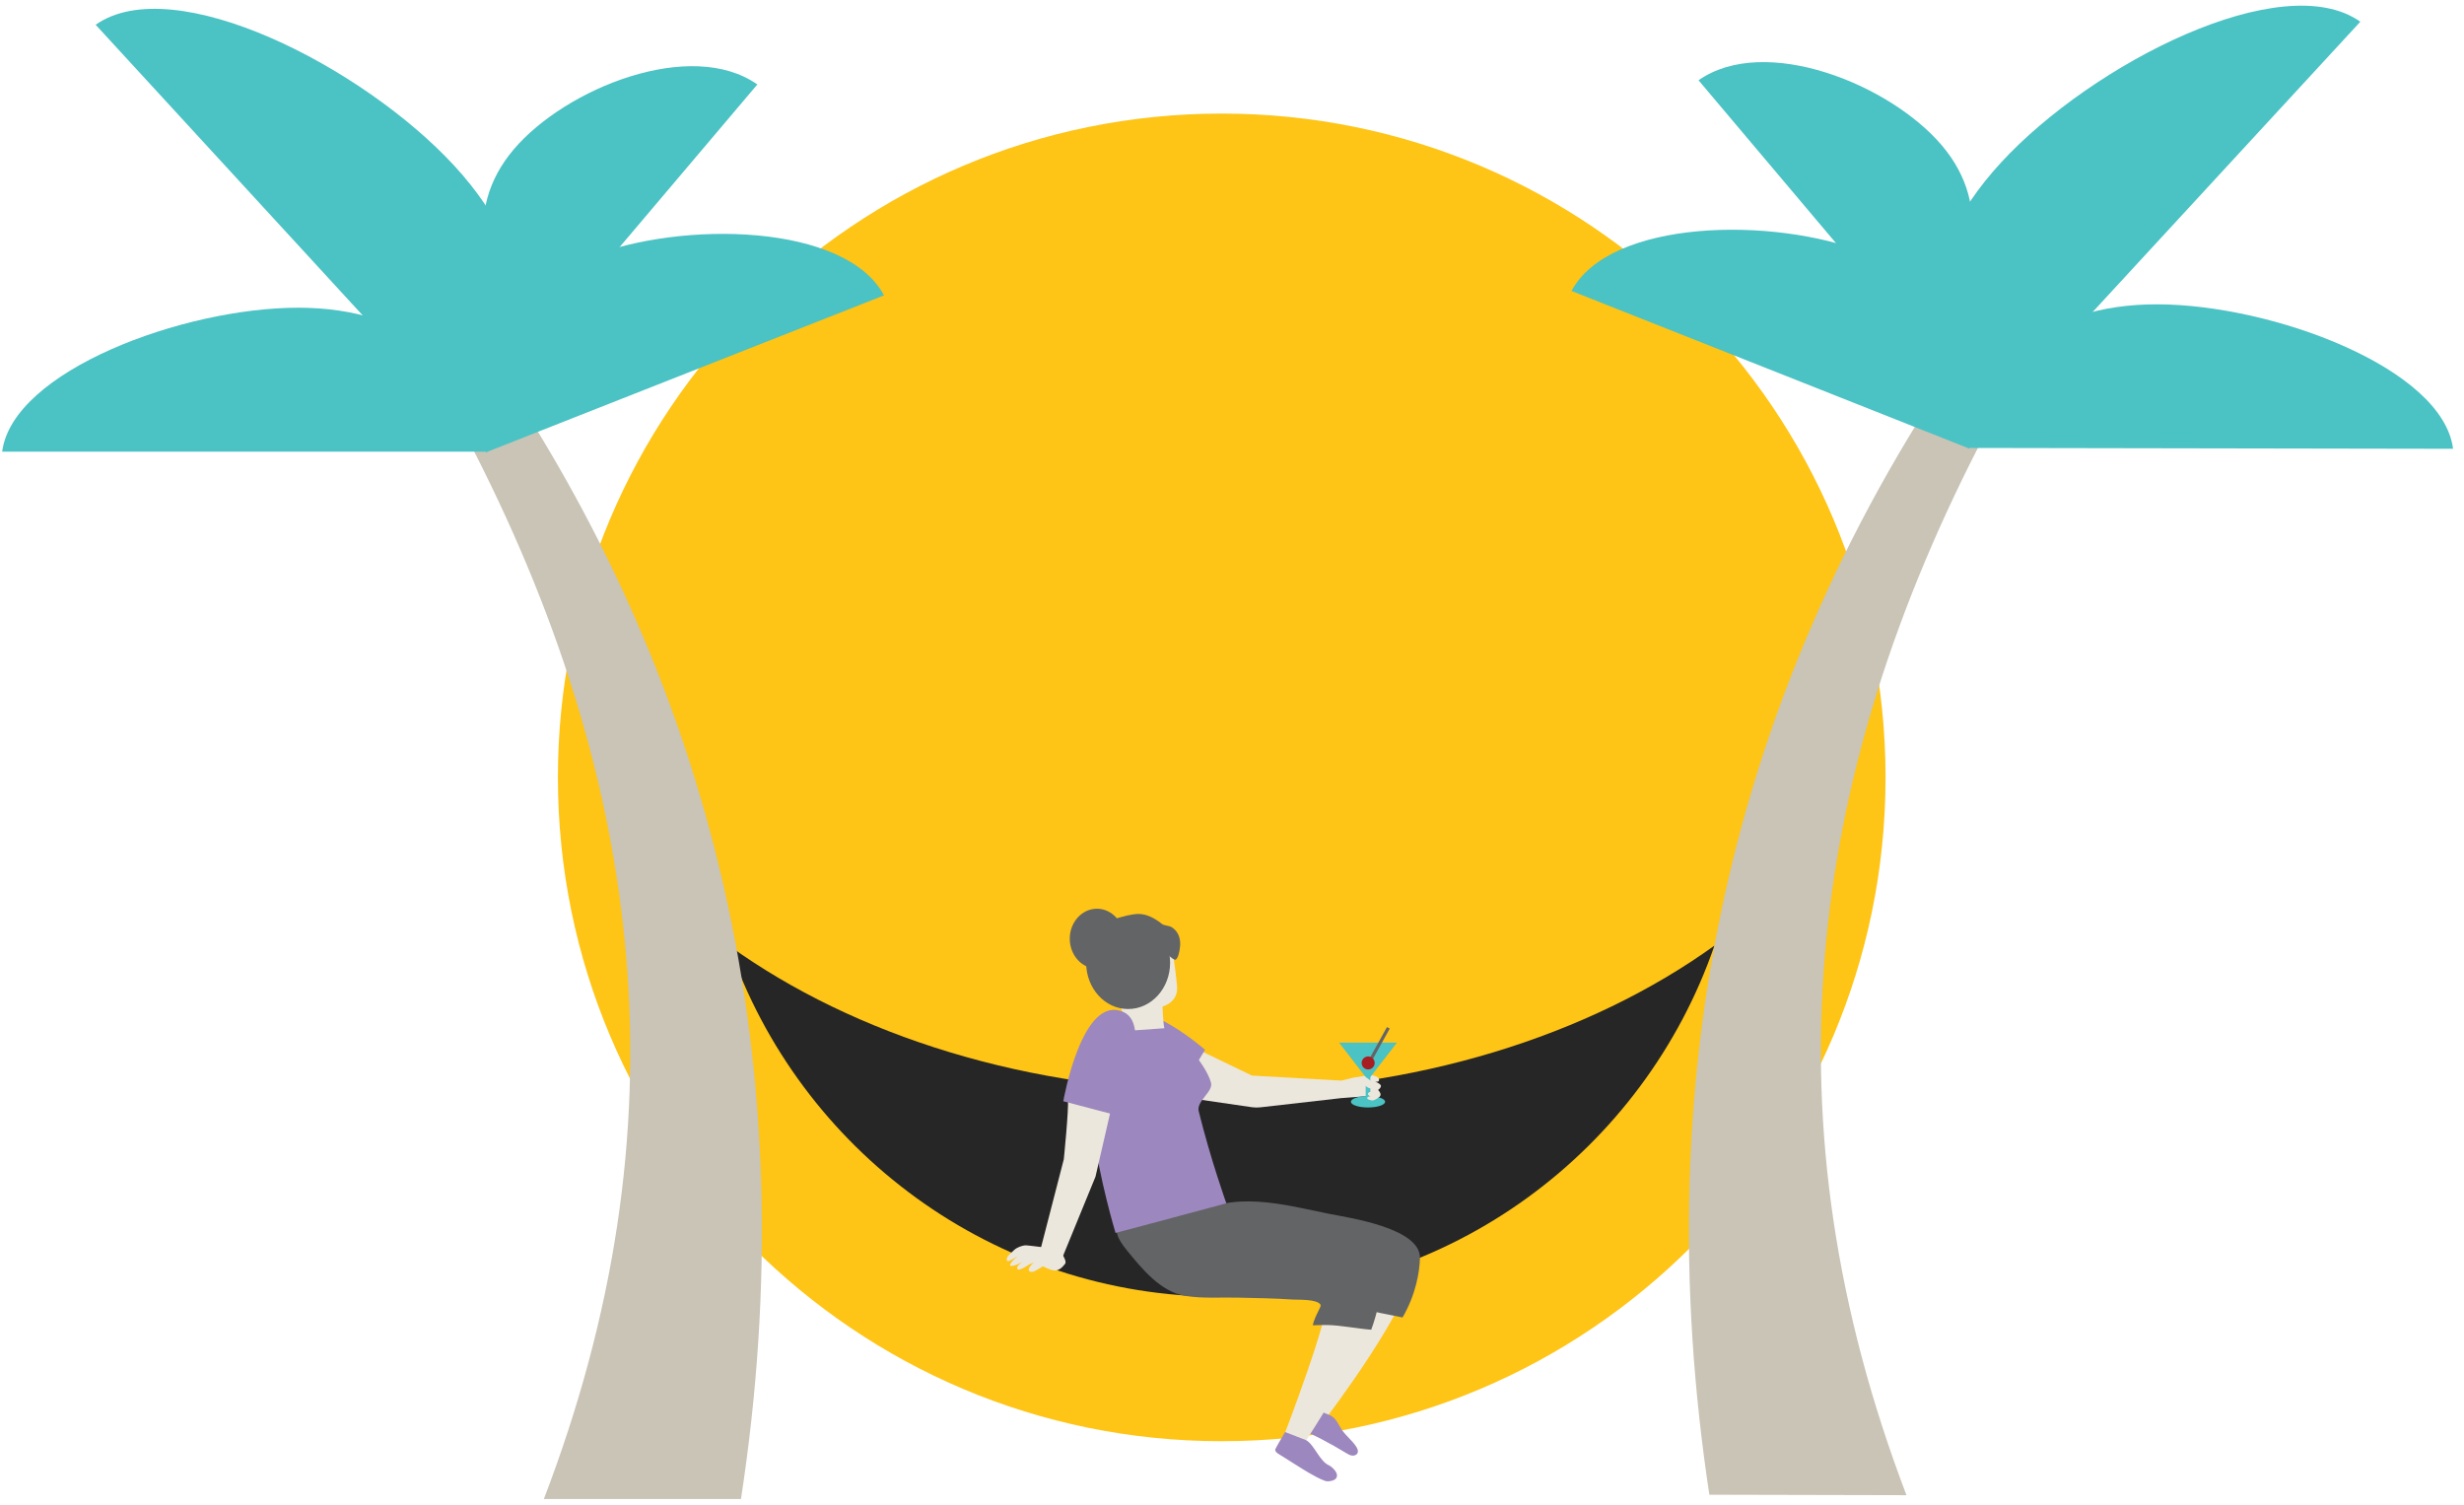 <?xml version="1.0" encoding="UTF-8"?>
<svg width="370px" height="226px" viewBox="0 0 370 226" version="1.1" xmlns="http://www.w3.org/2000/svg" xmlns:xlink="http://www.w3.org/1999/xlink">
    <title>Group 50</title>
    <g id="Page-1" stroke="none" stroke-width="1" fill="none" fill-rule="evenodd">
        <g id="Group-50" transform="translate(0.325, 0.853)">
            <path d="M282.813,115.883 C282.813,170.935 238.185,215.563 183.133,215.563 C128.081,215.563 83.453,170.935 83.453,115.883 C83.453,60.831 128.081,16.202 183.133,16.202 C238.185,16.202 282.813,60.831 282.813,115.883" id="Fill-1742" fill="#FEC416"></path>
            <path d="M183.133,163.041 C154.123,163.041 127.911,154.649 109.146,141.143 C119.726,171.828 148.853,193.875 183.133,193.875 C217.413,193.875 246.54,171.828 257.12,141.143 C238.354,154.649 212.142,163.041 183.133,163.041" id="Fill-1743" fill="#262626"></path>
            <path d="M212.104,188.651 C212.216,184.105 201.352,182.585 198.384,181.983 C192.08,180.707 184.208,177.662 178.681,182.044 C178.278,182.363 177.892,182.715 177.622,183.153 C177.111,183.978 177.073,185.031 177.326,185.967 C177.578,186.904 178.095,187.746 178.645,188.546 C179.118,189.232 179.63,189.909 180.301,190.404 C182.028,191.675 185.173,191.066 187.211,190.999 C189.627,190.919 192.043,190.814 194.46,190.74 C195.796,190.698 202.927,189.69 203.782,191.115 C204.559,192.411 195.316,210.038 195.316,210.038 L198.743,212.172 C198.743,212.172 211.95,194.872 212.104,188.651" id="Fill-1744" fill="#ECE7DC"></path>
            <path d="M203.782,191.115 C203.999,191.477 201.984,194.2 201.536,195.119 C203.792,195.696 208.002,196.526 210.285,196.982 C212.303,193.514 212.848,190.092 212.898,188.072 C213.011,183.526 202.146,182.005 199.178,181.404 C192.874,180.127 184.209,177.662 178.681,182.044 C178.279,182.363 177.892,182.716 177.622,183.153 C177.112,183.978 177.073,185.031 177.326,185.968 C177.578,186.904 178.095,187.746 178.645,188.546 C179.118,189.232 179.63,189.909 180.301,190.404 C182.028,191.676 185.173,191.066 187.211,190.999 C189.628,190.919 192.044,190.814 194.46,190.74 C195.797,190.698 202.928,189.69 203.782,191.115" id="Fill-1745" fill="#636466"></path>
            <path d="M199.682,211.833 C199.699,211.844 199.715,211.854 199.732,211.866 C200.396,212.332 200.699,213.146 201.15,213.82 C201.768,214.742 202.692,215.425 203.308,216.348 C203.509,216.647 203.678,217.034 203.517,217.357 C203.374,217.646 203.009,217.766 202.69,217.722 C202.371,217.678 202.087,217.506 201.812,217.339 C199.432,215.896 196.972,214.576 194.395,213.526 C194.142,213.423 193.849,213.273 193.821,213.002 C193.809,212.888 193.85,212.774 193.89,212.667 C194.103,212.099 194.315,211.53 194.527,210.961 C194.693,210.518 194.858,209.863 195.44,210.094 C196.598,210.551 197.756,211.009 198.913,211.467 C199.178,211.571 199.445,211.677 199.682,211.833" id="Fill-1746" fill="#9C87BE"></path>
            <path d="M179.083,180.26 C179.083,180.26 180.461,181.869 180.461,181.869 C186.704,183.016 205.495,186.913 206.168,192.381 C206.978,198.943 195.43,216.003 195.43,216.003 L192.526,214.606 C192.526,214.606 199.692,195.883 198.753,194.466 C198.186,193.613 195.382,193.765 194.607,193.712 C191.833,193.523 189.063,193.485 186.297,193.423 C183.754,193.366 181.037,193.575 178.486,193.169 C174.778,192.578 171.963,189.123 169.638,186.263 C168.417,184.76 166.562,183.539 168.289,182.807 C169.564,182.266 171.193,182.121 172.556,181.8 C173.139,181.662 178.739,179.858 179.083,180.26" id="Fill-1747" fill="#ECE7DC"></path>
            <path d="M195.819,215.416 C197.057,216.13 197.825,218.589 199.267,219.204 C199.538,219.32 200.862,220.335 200.304,221.136 C200.016,221.549 199.035,221.66 198.68,221.532 C197.81,221.218 196.99,220.756 196.192,220.294 C195.226,219.735 192.56,218.029 192.164,217.78 C191.835,217.573 191.192,217.295 191.156,216.853 C191.145,216.722 192.429,214.552 192.648,214.188 C192.648,214.188 195.803,215.407 195.819,215.416" id="Fill-1748" fill="#9C87BE"></path>
            <path d="M197.959,195.046 C198.169,195.363 197.172,196.548 196.802,198.154 C197.251,198.139 198.539,198.106 198.994,198.114 C201.004,198.153 203.605,198.681 205.582,198.82 C206.465,196.442 207.154,193.361 206.962,191.801 C206.288,186.333 187.994,181.552 181.751,180.405 C181.751,180.405 179.083,180.26 179.083,180.26 C178.738,179.858 173.138,181.662 172.555,181.8 C171.192,182.121 169.563,182.266 168.289,182.807 C166.562,183.539 167.623,185.34 168.844,186.842 C171.168,189.703 173.984,193.157 177.691,193.748 C180.243,194.155 182.96,193.945 185.503,194.003 C188.269,194.065 191.039,194.103 193.813,194.292 C194.588,194.345 197.392,194.192 197.959,195.046" id="Fill-1749" fill="#636466"></path>
            <path d="M177.895,155.943 C179.059,156.51 187.681,160.663 187.681,160.663 L200.996,161.411 L201.083,164.044 L188.934,165.427 C188.522,165.474 188.106,165.469 187.695,165.414 L176.802,163.829 L177.895,155.943 Z" id="Fill-1750" fill="#ECE7DC"></path>
            <path d="M201.083,164.043 L205.099,163.738 L206.58,163.886 C206.58,163.886 206.954,163.886 206.982,163.54 C207.011,163.195 206.608,162.82 206.608,162.82 C206.608,162.82 207.04,162.533 207.04,162.217 C207.04,161.899 206.148,161.555 206.148,161.555 C206.148,161.555 206.838,161.756 206.752,161.209 C206.666,160.662 205.198,160.519 205.198,160.519 L199.96,162.446 L201.083,164.043 Z" id="Fill-1751" fill="#ECE7DC"></path>
            <polygon id="Fill-1752" fill="#4BC2C4" points="205.099 161.334 200.759 155.712 209.439 155.712"></polygon>
            <polygon id="Fill-1753" fill="#4BC2C4" points="204.749 164.808 205.448 164.808 205.448 158.289 204.749 158.289"></polygon>
            <path d="M207.666,164.594 C207.666,165.067 206.517,165.449 205.099,165.449 C203.682,165.449 202.533,165.067 202.533,164.594 C202.533,164.121 203.682,163.739 205.099,163.739 C206.517,163.739 207.666,164.121 207.666,164.594" id="Fill-1754" fill="#4BC2C4"></path>
            <path d="M200.362,161.583 L203.01,160.95 L204.507,160.72 C204.507,160.72 205.888,161.612 206.003,161.957 C206.118,162.303 206.118,162.648 205.485,162.591 C204.852,162.533 204.219,161.641 204.219,161.641 L203.24,163.08 C203.24,163.08 200.074,163.886 199.787,163.54 C199.499,163.195 200.362,161.583 200.362,161.583" id="Fill-1755" fill="#ECE7DC"></path>
            <path d="M206.867,163.799 C206.867,163.799 206.08,164.5 205.62,164.385 C205.159,164.27 204.891,164.193 205.006,163.962 C205.121,163.733 205.486,163.809 205.486,163.809 C205.486,163.809 204.971,163.56 205.102,163.329 C205.332,162.927 205.994,163.195 206.138,163.253 C206.282,163.31 206.867,163.799 206.867,163.799" id="Fill-1756" fill="#ECE7DC"></path>
            <path d="M180.628,156.785 L177.188,162.458 C177.188,162.458 164.87,156.369 168.629,152.048 C171.453,148.803 180.628,156.785 180.628,156.785" id="Fill-1757" fill="#9C87BE"></path>
            <path d="M183.823,179.831 C184.196,179.769 167.188,184.291 167.188,184.291 C167.188,184.291 157.575,152.662 168.32,152.355 C168.774,152.343 173.539,151.972 175.534,153.736 C176.235,154.356 180.611,158.508 181.521,161.719 C181.907,163.083 179.298,164.477 179.679,166.017 C181.486,173.323 183.823,179.831 183.823,179.831" id="Fill-1758" fill="#9C87BE"></path>
            <path d="M174.524,153.549 C174.334,152.94 174.24,150.289 174.24,150.289 C174.24,150.289 176.595,149.721 176.427,147.332 C176.258,144.944 175.391,139.5 175.391,139.5 L170.757,137.948 L166.452,142.209 L168.744,153.957 L174.524,153.549 Z" id="Fill-1759" fill="#ECE7DC"></path>
            <path d="M167.058,143.988 C169.215,143.822 171.861,143.112 173.511,141.663 C173.601,141.584 173.709,141.496 173.827,141.522 C173.875,141.533 173.917,141.562 173.957,141.592 C174.395,141.907 175.858,143.38 176.191,143.26 C176.579,143.121 176.766,142.019 176.822,141.696 C176.957,140.917 176.924,140.054 176.537,139.347 C176.316,138.942 175.999,138.619 175.609,138.375 C175.214,138.128 174.478,138.144 174.162,137.892 C171.491,135.762 169.946,136.483 169.025,136.604 C168.165,136.717 163.947,138.214 163.307,143.326 C163.261,143.696 163.302,144.593 163.295,145.003 L167.058,143.988 Z" id="Fill-1760" fill="#636466"></path>
            <path d="M160.032,164.328 C160.185,165.709 159.418,173.23 159.418,173.23 L155.887,186.891 L158.958,188.58 L164.177,175.84 L166.424,166.08 L160.032,164.328 Z" id="Fill-1761" fill="#ECE7DC"></path>
            <path d="M156.47,186.466 C156.47,186.466 154.024,186.15 153.736,186.15 C153.178,186.15 152.363,186.463 151.958,186.855 C151.784,187.022 150.974,187.736 150.915,187.963 C150.915,187.963 150.676,188.641 151.117,188.51 C151.731,188.327 152.527,187.733 152.527,187.733 C152.527,187.733 151.319,188.769 151.347,189.114 C151.376,189.459 152.412,189.028 152.412,189.028 L153.218,188.625 C153.218,188.625 152.211,189.258 152.441,189.69 C152.671,190.121 154.11,189.085 154.11,189.085 L154.945,188.711 C154.945,188.711 153.851,189.604 154.225,190.006 C154.599,190.409 155.491,189.777 155.491,189.777 L156.283,189.301 C156.283,189.301 157.219,189.805 157.909,189.92 C158.6,190.035 159.195,189.479 159.616,188.922 C160.039,188.366 158.341,186.294 158.341,186.294 L156.47,186.466 Z" id="Fill-1762" fill="#ECE7DC"></path>
            <path d="M167.038,166.54 L159.341,164.516 C159.341,164.516 162.147,148.276 168.398,151.127 C173.092,153.269 167.038,166.54 167.038,166.54" id="Fill-1763" fill="#9C87BE"></path>
            <path d="M175.381,143.721 C175.381,147.557 172.559,150.666 169.078,150.666 C165.596,150.666 162.775,147.557 162.775,143.721 C162.775,139.885 165.596,136.775 169.078,136.775 C172.559,136.775 175.381,139.885 175.381,143.721" id="Fill-1764" fill="#636466"></path>
            <path d="M168.48,140.104 C168.48,142.589 166.651,144.603 164.397,144.603 C162.142,144.603 160.314,142.589 160.314,140.104 C160.314,137.62 162.142,135.605 164.397,135.605 C166.651,135.605 168.48,137.62 168.48,140.104" id="Fill-1765" fill="#636466"></path>
            <path d="M69.588,64.445 C96.954,116.833 102.683,168.548 81.34,224.249 L110.941,224.249 C120.68,160.752 108.017,101.021 69.588,47.59 C65.819,54.332 73.358,57.703 69.588,64.445" id="Fill-1766" fill="#C9C4B6"></path>
            <path d="M72.899,66.969 C71.331,54.845 61.726,45.353 44.456,45.353 C27.185,45.353 1.568,54.845 1.70530257e-13,66.969 L72.899,66.969 Z" id="Fill-1767" fill="#4BC2C4"></path>
            <path d="M72.642,67.068 C69.481,55.282 73.875,43.345 88.037,37.762 C102.198,32.179 126.685,32.728 132.418,43.501 L72.642,67.068 Z" id="Fill-1768" fill="#4BC2C4"></path>
            <path d="M80.443,50.748 C71.9,42.076 68.998,30.814 76.805,21.595 C84.612,12.375 103.437,4.833 113.399,11.83 L80.443,50.748 Z" id="Fill-1769" fill="#4BC2C4"></path>
            <path d="M71.837,65.771 C81.055,54.805 81.63,38.992 67.939,24.088 C54.245,9.186 25.744,-5.392 14.04,2.867 L71.837,65.771 Z" id="Fill-1770" fill="#4BC2C4"></path>
            <polygon id="Fill-1771" fill="#636466" points="205.788 158.245 205.376 158.016 207.947 153.373 208.359 153.601"></polygon>
            <path d="M206.1,158.763 C206.1,159.303 205.662,159.742 205.121,159.742 C204.581,159.742 204.143,159.303 204.143,158.763 C204.143,158.223 204.581,157.784 205.121,157.784 C205.662,157.784 206.1,158.223 206.1,158.763" id="Fill-1772" fill="#A61E22"></path>
            <path d="M285.956,223.67 C264.711,167.931 270.532,116.227 297.989,63.887 C294.232,57.139 301.776,53.764 298.018,47.015 C259.495,100.379 246.727,160.087 256.356,223.601 L285.956,223.67 Z" id="Fill-1773" fill="#C9C4B6"></path>
            <path d="M295.133,66.411 C296.723,54.289 306.344,44.813 323.614,44.845 C340.884,44.875 366.485,54.412 368.032,66.539 L295.133,66.411 Z" id="Fill-1774" fill="#4BC2C4"></path>
            <path d="M295.39,66.508 C298.572,54.728 294.199,42.784 280.047,37.176 C265.895,31.568 241.408,32.074 235.656,42.836 L295.39,66.508 Z" id="Fill-1775" fill="#4BC2C4"></path>
            <path d="M287.618,50.175 C296.177,41.518 299.098,30.261 291.307,21.028 C283.516,11.794 264.705,4.219 254.731,11.199 L287.618,50.175 Z" id="Fill-1776" fill="#4BC2C4"></path>
            <path d="M296.198,65.213 C286.999,54.231 286.451,38.416 300.17,23.538 C313.888,8.659 342.414,-5.869 354.105,2.41 L296.198,65.213 Z" id="Fill-1777" fill="#4BC2C4"></path>
        </g>
    </g>
</svg>